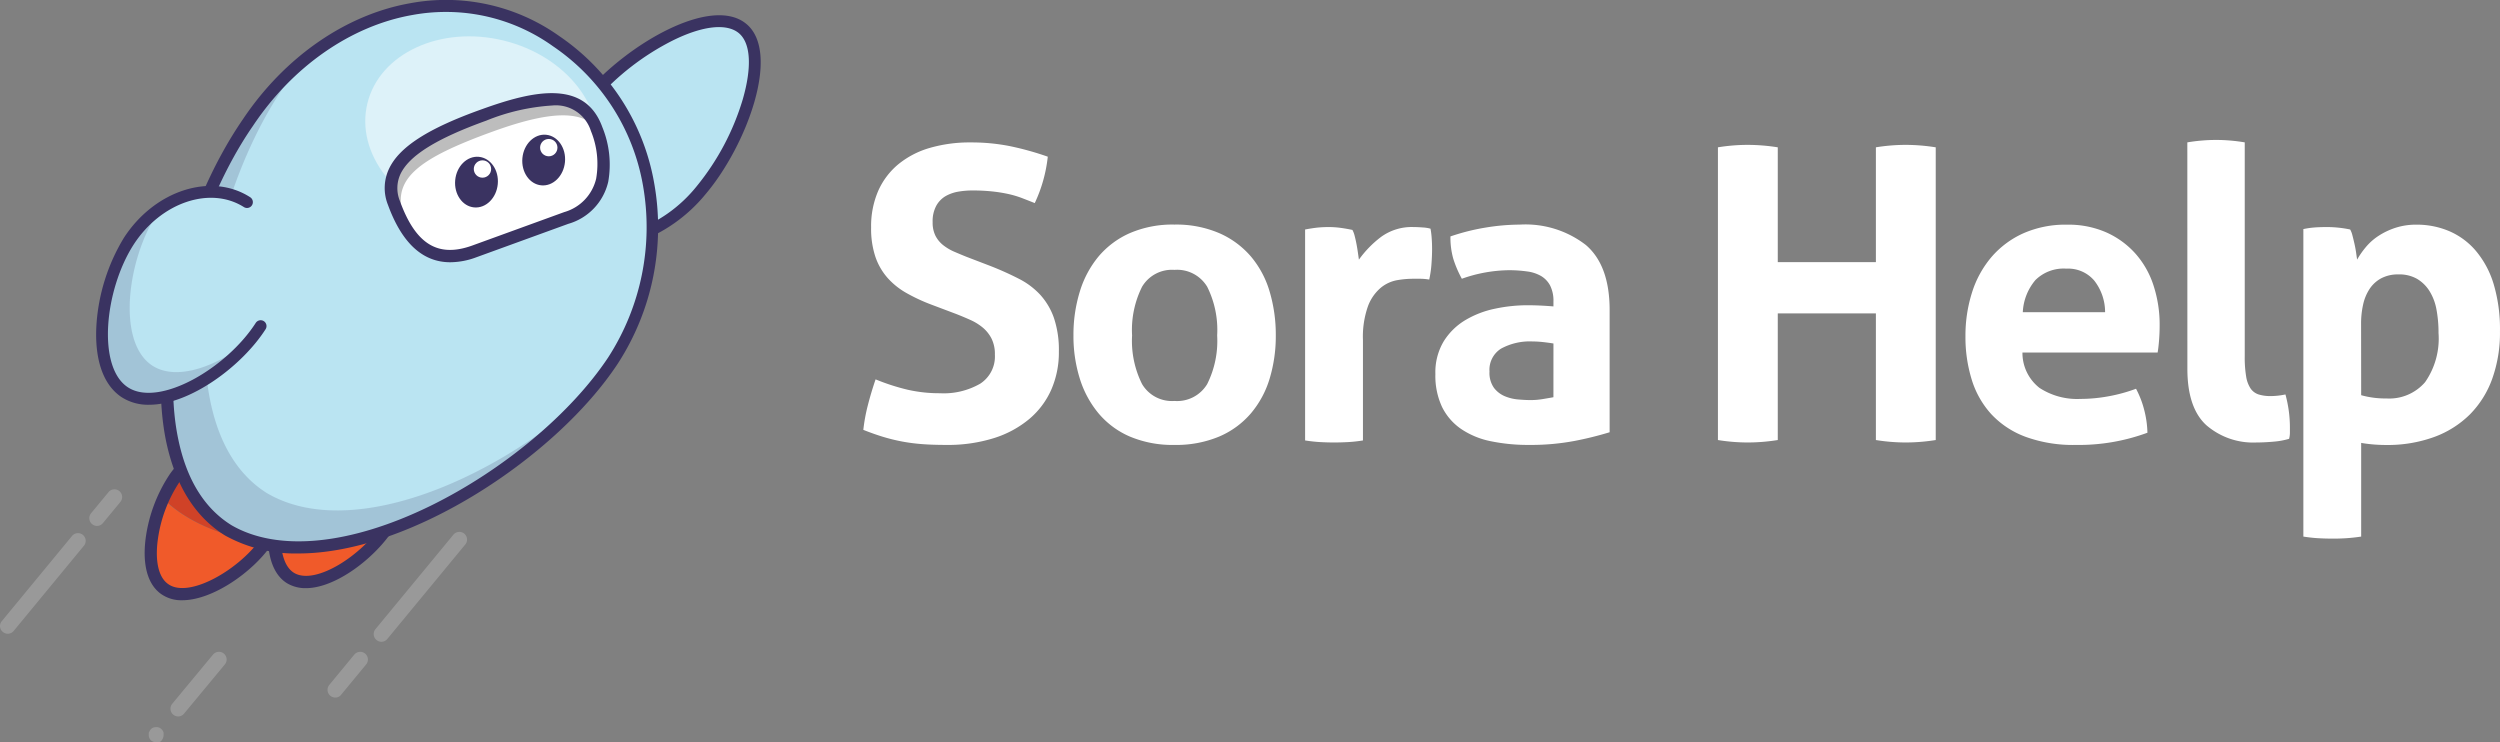 <svg xmlns="http://www.w3.org/2000/svg" viewBox="0 0 214.925 63.829">
  <rect x="0" y="0" width="214.925" height="63.829" fill="#808080" stroke="none"/>
  <defs>
    <style>
      .cls-1 {
        fill: #fff;
      }

      .cls-2 {
        opacity: 0.2;
      }

      .cls-3 {
        fill: #bae4f2;
      }

      .cls-4 {
        fill: #3a3361;
      }

      .cls-5 {
        fill: #f05a2a;
      }

      .cls-6 {
        fill: #d04227;
      }

      .cls-7 {
        opacity: 0.18;
      }

      .cls-8 {
        opacity: 0.5;
      }

      .cls-9 {
        opacity: 0.26;
      }
    </style>
  </defs>
  <g id="logo" transform="translate(-298 -14.17)">
    <path id="Path_2911" data-name="Path 2911" class="cls-1" d="M7.035-11.655a15.174,15.174,0,0,1-2.135-1,6.334,6.334,0,0,1-1.61-1.3,5.361,5.361,0,0,1-1.033-1.8,7.658,7.658,0,0,1-.367-2.52A7.626,7.626,0,0,1,2.5-21.42a6.258,6.258,0,0,1,1.733-2.292,7.586,7.586,0,0,1,2.695-1.4,12.286,12.286,0,0,1,3.535-.473,16.853,16.853,0,0,1,3.342.315,25.349,25.349,0,0,1,3.273.91,12.478,12.478,0,0,1-1.12,3.99q-.525-.21-1.068-.42a8.35,8.35,0,0,0-1.155-.35,12.66,12.66,0,0,0-1.383-.227,15.642,15.642,0,0,0-1.75-.088,7.137,7.137,0,0,0-1.208.1,3.34,3.34,0,0,0-1.1.385,2.182,2.182,0,0,0-.8.823,2.8,2.8,0,0,0-.315,1.417,2.528,2.528,0,0,0,.245,1.173,2.461,2.461,0,0,0,.665.805,4.211,4.211,0,0,0,.945.56q.525.227,1.05.438l2.1.805A26.46,26.46,0,0,1,14.6-13.86a6.5,6.5,0,0,1,1.838,1.382,5.824,5.824,0,0,1,1.173,1.995,8.628,8.628,0,0,1,.42,2.888,7.988,7.988,0,0,1-.648,3.255A6.991,6.991,0,0,1,15.5-1.82,8.856,8.856,0,0,1,12.477-.175,13.225,13.225,0,0,1,8.33.42Q7.175.42,6.265.35A15.56,15.56,0,0,1,4.533.123,15.777,15.777,0,0,1,2.9-.28q-.8-.245-1.68-.595A14.805,14.805,0,0,1,1.61-2.993q.28-1.1.665-2.223a18.4,18.4,0,0,0,2.765.893,12.326,12.326,0,0,0,2.765.3,6.291,6.291,0,0,0,3.465-.823,2.784,2.784,0,0,0,1.26-2.5,2.961,2.961,0,0,0-.3-1.4,3.048,3.048,0,0,0-.77-.945,4.652,4.652,0,0,0-1.068-.648Q9.8-10.605,9.17-10.85ZM27.965.42A9.44,9.44,0,0,1,24.132-.3a7.273,7.273,0,0,1-2.695-2,8.7,8.7,0,0,1-1.61-2.992,12.24,12.24,0,0,1-.542-3.71,12.582,12.582,0,0,1,.542-3.745,8.658,8.658,0,0,1,1.61-3.028,7.442,7.442,0,0,1,2.695-2.013,9.244,9.244,0,0,1,3.833-.735,9.367,9.367,0,0,1,3.85.735,7.573,7.573,0,0,1,2.73,2.013,8.293,8.293,0,0,1,1.61,3.028,12.971,12.971,0,0,1,.525,3.745,12.617,12.617,0,0,1-.525,3.71,8.328,8.328,0,0,1-1.61,2.992,7.4,7.4,0,0,1-2.73,2A9.566,9.566,0,0,1,27.965.42Zm0-3.78a3.016,3.016,0,0,0,2.818-1.452,8.32,8.32,0,0,0,.857-4.182,8.32,8.32,0,0,0-.857-4.183,3.016,3.016,0,0,0-2.818-1.452,2.983,2.983,0,0,0-2.782,1.452,8.32,8.32,0,0,0-.858,4.183,8.32,8.32,0,0,0,.858,4.182A2.983,2.983,0,0,0,27.965-3.36ZM39.2-18.1q.525-.1,1-.157a9.387,9.387,0,0,1,1.033-.052,7.548,7.548,0,0,1,1.033.07q.507.07,1,.175a2.015,2.015,0,0,1,.192.507q.088.332.158.7t.122.735l.088.613a9.018,9.018,0,0,1,1.89-1.943,4.471,4.471,0,0,1,2.8-.858q.35,0,.8.035a3.027,3.027,0,0,1,.665.105,6.805,6.805,0,0,1,.1.8q.035.455.035.945,0,.6-.053,1.3a9.353,9.353,0,0,1-.192,1.33,4.812,4.812,0,0,0-.857-.07H48.44a8.16,8.16,0,0,0-1.33.122,3.06,3.06,0,0,0-1.4.648,3.83,3.83,0,0,0-1.1,1.575,7.88,7.88,0,0,0-.437,2.94V.035a11.559,11.559,0,0,1-1.26.14Q42.28.21,41.685.21T40.478.175Q39.865.14,39.2.035ZM60.55-8.3q-.42-.07-.91-.123a8.3,8.3,0,0,0-.875-.052,5.161,5.161,0,0,0-2.713.613,2.144,2.144,0,0,0-1,1.977,2.222,2.222,0,0,0,.385,1.4,2.3,2.3,0,0,0,.928.717,3.808,3.808,0,0,0,1.155.28q.613.053,1.068.053a6.377,6.377,0,0,0,1.05-.088q.525-.087.91-.157Zm0-3.605a2.9,2.9,0,0,0-.28-1.365,2.094,2.094,0,0,0-.77-.823,3.2,3.2,0,0,0-1.208-.4A11.051,11.051,0,0,0,56.7-14.6a12.387,12.387,0,0,0-4.025.735,9.467,9.467,0,0,1-.735-1.715,6.658,6.658,0,0,1-.245-1.925,18.585,18.585,0,0,1,3.08-.77,18.335,18.335,0,0,1,2.87-.245,8.482,8.482,0,0,1,5.688,1.75q2.047,1.75,2.047,5.6v10.5A29.189,29.189,0,0,1,62.4.07,20.268,20.268,0,0,1,58.45.42,15.816,15.816,0,0,1,55.177.105a7.017,7.017,0,0,1-2.555-1.05,4.945,4.945,0,0,1-1.645-1.89A6.3,6.3,0,0,1,50.4-5.67a5.183,5.183,0,0,1,.717-2.818,5.533,5.533,0,0,1,1.855-1.82,8.208,8.208,0,0,1,2.537-.98,13.437,13.437,0,0,1,2.8-.3q1.015,0,2.24.1ZM74.69-25.165a15.943,15.943,0,0,1,2.555-.21,16.6,16.6,0,0,1,2.59.21v9.87H88.27v-9.87a15.943,15.943,0,0,1,2.555-.21,16.6,16.6,0,0,1,2.59.21V0A16.389,16.389,0,0,1,90.86.21,16.155,16.155,0,0,1,88.27,0V-10.885H79.835V0A16.389,16.389,0,0,1,77.28.21,16.155,16.155,0,0,1,74.69,0Zm26.18,17.64a3.81,3.81,0,0,0,1.47,3.045,5.917,5.917,0,0,0,3.5.945,13.491,13.491,0,0,0,2.433-.227,13.786,13.786,0,0,0,2.362-.647,8.128,8.128,0,0,1,.665,1.68,8.6,8.6,0,0,1,.315,2.1,17.054,17.054,0,0,1-6.16,1.05,11.945,11.945,0,0,1-4.322-.7,7.671,7.671,0,0,1-2.94-1.943,7.8,7.8,0,0,1-1.68-2.958,12.362,12.362,0,0,1-.543-3.745,12.218,12.218,0,0,1,.56-3.745,8.752,8.752,0,0,1,1.662-3.045,7.866,7.866,0,0,1,2.73-2.047,8.967,8.967,0,0,1,3.8-.753,8.071,8.071,0,0,1,3.36.665,7.406,7.406,0,0,1,2.5,1.82,7.667,7.667,0,0,1,1.558,2.748,10.833,10.833,0,0,1,.525,3.413q0,.665-.052,1.313t-.122,1.032Zm7.105-3.465a4.408,4.408,0,0,0-.928-2.712,2.945,2.945,0,0,0-2.4-1.033,3.453,3.453,0,0,0-2.66.98A4.6,4.6,0,0,0,100.9-10.99Zm7.07-14.6a15.1,15.1,0,0,1,2.485-.21,14.9,14.9,0,0,1,2.45.21V-7.21a10.036,10.036,0,0,0,.122,1.75,2.584,2.584,0,0,0,.385,1.033,1.342,1.342,0,0,0,.682.507,3.363,3.363,0,0,0,1.05.14,5.883,5.883,0,0,0,.613-.035,5.764,5.764,0,0,0,.647-.105,10.782,10.782,0,0,1,.385,2.8v.507a2.111,2.111,0,0,1-.07.508,6.5,6.5,0,0,1-1.347.245Q121.66.21,121,.21a6.158,6.158,0,0,1-4.323-1.488q-1.627-1.488-1.628-4.847Zm9.975,7.455a7.093,7.093,0,0,1,.963-.14q.472-.035,1.067-.035a9.83,9.83,0,0,1,1.995.21,2.014,2.014,0,0,1,.193.508q.088.332.175.718t.14.752l.087.613a7.257,7.257,0,0,1,.77-1.1,4.918,4.918,0,0,1,1.1-.962,6.169,6.169,0,0,1,1.452-.683,5.735,5.735,0,0,1,1.785-.262,7.1,7.1,0,0,1,2.818.56,6.228,6.228,0,0,1,2.292,1.7,8.011,8.011,0,0,1,1.523,2.852,13.522,13.522,0,0,1,.542,4.06,11.722,11.722,0,0,1-.665,4.077A8.352,8.352,0,0,1,139.335-2.2a8.516,8.516,0,0,1-3.08,1.942,11.7,11.7,0,0,1-4.13.683q-.6,0-1.173-.053T129.99.245V8.3q-.665.1-1.277.14t-1.208.035q-.6,0-1.208-.035T125.02,8.3Zm4.97,14.28a7.651,7.651,0,0,0,2.17.28,4.064,4.064,0,0,0,3.325-1.4A6.552,6.552,0,0,0,136.64-9.2a10.864,10.864,0,0,0-.175-2.012,4.526,4.526,0,0,0-.6-1.592,3.166,3.166,0,0,0-1.067-1.05,3.067,3.067,0,0,0-1.592-.385,3.08,3.08,0,0,0-1.488.332,2.768,2.768,0,0,0-1,.91,4,4,0,0,0-.56,1.347,7.409,7.409,0,0,0-.175,1.645Z" transform="translate(371 52)"/>
    <g id="turbo" transform="translate(304.008 14.124)">
      <g id="speed-lines_1_" class="cls-2" transform="translate(-6.008 42.088)">
        <g id="Group_1" data-name="Group 1" transform="translate(0 3.809)">
          <path id="Path_744" data-name="Path 744" class="cls-1" d="M.66,173.324a.653.653,0,0,1-.426-.16.647.647,0,0,1-.08-.932l6.019-7.3a.662.662,0,1,1,1.012.852l-6.019,7.3A.656.656,0,0,1,.66,173.324Z" transform="translate(0.008 -164.692)"/>
        </g>
        <g id="Group_2" data-name="Group 2" transform="translate(7.67)">
          <path id="Path_745" data-name="Path 745" class="cls-1" d="M29.46,153.564a.666.666,0,0,1-.506-1.092l1.518-1.838a.662.662,0,0,1,1.012.852l-1.518,1.838A.656.656,0,0,1,29.46,153.564Z" transform="translate(-28.792 -150.393)"/>
        </g>
        <g id="Group_3" data-name="Group 3" transform="translate(28.151 14.009)">
          <path id="Path_746" data-name="Path 746" class="cls-1" d="M106.36,206.91a.666.666,0,0,1-.506-1.092l2.131-2.583a.662.662,0,1,1,1.012.852l-2.131,2.583A.618.618,0,0,1,106.36,206.91Z" transform="translate(-105.692 -202.992)"/>
        </g>
        <g id="Group_4" data-name="Group 4" transform="translate(32.12 3.702)">
          <path id="Path_747" data-name="Path 747" class="cls-1" d="M121.26,173.723a.666.666,0,0,1-.506-1.092l6.685-8.1a.662.662,0,1,1,1.012.852l-6.685,8.1A.656.656,0,0,1,121.26,173.723Z" transform="translate(-120.592 -164.292)"/>
        </g>
        <g id="Group_5" data-name="Group 5" transform="translate(12.786 20.466)">
          <path id="Path_748" data-name="Path 748" class="cls-1" d="M48.666,228.56a.83.83,0,0,1-.479-.186.642.642,0,0,1-.186-.479v-.133c0-.053.027-.08.053-.133s.027-.08.053-.107.053-.08.08-.107a.367.367,0,0,1,.107-.08.2.2,0,0,1,.107-.053.24.24,0,0,1,.133-.027.6.6,0,0,1,.586.186.368.368,0,0,1,.08.107.2.2,0,0,1,.053.107.24.24,0,0,1,.027.133v.133a.766.766,0,0,1-.186.479C49.039,228.506,48.852,228.56,48.666,228.56Z" transform="translate(-48 -227.238)"/>
        </g>
        <g id="Group_6" data-name="Group 6" transform="translate(14.648 14.009)">
          <path id="Path_749" data-name="Path 749" class="cls-1" d="M55.66,208.534a.666.666,0,0,1-.506-1.092l3.489-4.208a.662.662,0,1,1,1.012.852l-3.489,4.208A.656.656,0,0,1,55.66,208.534Z" transform="translate(-54.993 -202.992)"/>
        </g>
      </g>
      <g id="right-arm_1_" transform="translate(41.178 1.358)">
        <g id="Group_7" data-name="Group 7" transform="translate(0.508 0.52)">
          <path id="Path_750" data-name="Path 750" class="cls-3" d="M159.617,13.415c3.436-4.1,10.44-8.07,13.077-5.859s-.107,9.774-3.542,13.876-8.363,5.62-11,3.409C155.516,22.6,156.182,17.49,159.617,13.415Z" transform="translate(-156.538 -6.922)"/>
        </g>
        <g id="Group_8" data-name="Group 8">
          <path id="Path_751" data-name="Path 751" class="cls-4" d="M159.763,24.926a4.961,4.961,0,0,1-3.329-1.145,5.89,5.89,0,0,1-1.731-5.46,13.477,13.477,0,0,1,3.116-6.685h0c3.489-4.128,10.786-8.443,13.8-5.913,2.983,2.5,0,10.467-3.489,14.595a13.47,13.47,0,0,1-6.046,4.235A8.082,8.082,0,0,1,159.763,24.926ZM158.618,12.3a12.439,12.439,0,0,0-2.9,6.152,4.927,4.927,0,0,0,1.358,4.554,4.9,4.9,0,0,0,4.714.559,12.118,12.118,0,0,0,5.566-3.915A21.565,21.565,0,0,0,171.3,12.2c.8-2.77.692-4.847-.346-5.7s-3.089-.639-5.673.639a21.956,21.956,0,0,0-6.658,5.167Z" transform="translate(-154.631 -4.97)"/>
        </g>
      </g>
      <g id="feet_2_" transform="translate(6.433 36.254)">
        <g id="Group_13" data-name="Group 13" transform="translate(0.491 0.539)">
          <g id="Group_9" data-name="Group 9" transform="translate(10.649 9.45)">
            <path id="Path_752" data-name="Path 752" class="cls-5" d="M66,174.139a3.543,3.543,0,0,0,1.358,2.85c1.971,1.225,5.62-.932,7.7-3.489a23.764,23.764,0,0,1-6.179.8A25.673,25.673,0,0,1,66,174.139Z" transform="translate(-66 -173.5)"/>
          </g>
          <g id="Group_10" data-name="Group 10" transform="translate(0 6.121)">
            <path id="Path_753" data-name="Path 753" class="cls-5" d="M27.1,161c-1.278,2.85-1.651,6.552.107,7.777,2.131,1.518,6.605-1.145,8.629-3.942C32.085,164.276,28.942,162.864,27.1,161Z" transform="translate(-26.017 -161)"/>
          </g>
          <g id="Group_11" data-name="Group 11" transform="translate(10.631)">
            <path id="Path_754" data-name="Path 754" class="cls-6" d="M75.034,138.6c-2.237-1.412-5.54-.16-7.377,2.77a12.117,12.117,0,0,0-1.039,2.211,6.968,6.968,0,0,1-.639,3.01,10.033,10.033,0,0,0-.027,1.545,25.324,25.324,0,0,0,2.876.16,23.763,23.763,0,0,0,6.179-.8c.293-.346.533-.692.772-1.039C77.617,143.5,77.271,139.985,75.034,138.6Z" transform="translate(-65.934 -138.019)"/>
          </g>
          <g id="Group_12" data-name="Group 12" transform="translate(1.114 1.295)">
            <path id="Path_755" data-name="Path 755" class="cls-6" d="M39.761,150.13a13.5,13.5,0,0,1,.639-3.01,4.32,4.32,0,0,0-1.7-3.542c-2.157-1.518-5.54-.479-7.511,2.344a10.329,10.329,0,0,0-.985,1.784c1.811,1.864,4.98,3.276,8.736,3.862.027-.027.053-.08.08-.107A9.4,9.4,0,0,0,39.761,150.13Z" transform="translate(-30.2 -142.88)"/>
          </g>
        </g>
        <g id="Group_14" data-name="Group 14" transform="translate(10.601)">
          <path id="Path_756" data-name="Path 756" class="cls-4" d="M67.234,150.352a3.087,3.087,0,0,1-1.625-.426c-2.61-1.625-1.731-7.3.16-10.334a7.731,7.731,0,0,1,3.782-3.223,4.78,4.78,0,0,1,4.315.293,4.841,4.841,0,0,1,2.157,3.755,7.671,7.671,0,0,1-1.225,4.821C73.254,147.689,69.844,150.352,67.234,150.352Zm4.288-13.29a4.8,4.8,0,0,0-1.571.293,6.563,6.563,0,0,0-3.249,2.8c-1.758,2.823-2.317,7.724-.506,8.869,1.838,1.145,5.966-1.545,7.724-4.368h0a6.68,6.68,0,0,0,1.065-4.155,3.879,3.879,0,0,0-1.651-2.956A3.613,3.613,0,0,0,71.522,137.063Z" transform="translate(-63.98 -135.996)"/>
        </g>
        <g id="Group_15" data-name="Group 15" transform="translate(0 1.292)">
          <path id="Path_757" data-name="Path 757" class="cls-4" d="M27.4,154.951a3.024,3.024,0,0,1-1.811-.533c-1.172-.826-1.625-2.53-1.332-4.794a13.05,13.05,0,0,1,2.077-5.513c2.157-3.063,5.859-4.155,8.256-2.477,2.4,1.7,2.61,5.54.453,8.6h0C33.4,152.581,29.988,154.951,27.4,154.951Zm4.581-13.024a6.265,6.265,0,0,0-4.794,2.823,11.86,11.86,0,0,0-1.891,5.034c-.24,1.838.08,3.223.906,3.782,1.758,1.252,6.046-1.2,7.963-3.915,1.811-2.583,1.731-5.779-.186-7.111A3.4,3.4,0,0,0,31.985,141.927Z" transform="translate(-24.175 -140.848)"/>
        </g>
      </g>
      <g id="body_1_" transform="translate(7.81 0.046)">
        <g id="Group_16" data-name="Group 16" transform="translate(0.526 0.501)">
          <path id="Path_758" data-name="Path 758" class="cls-3" d="M69.667,32.414C63.2,42.242,45.8,52.336,36.589,47.009c-8.869-5.513-5.327-24.875,1.7-35.049C44.951,2,56.537-.957,64.766,4.955,73.289,10.681,75.766,22.8,69.667,32.414Z" transform="translate(-31.321 -1.926)"/>
        </g>
        <g id="Group_17" data-name="Group 17" class="cls-7" transform="translate(0.553 5.261)">
          <path id="Path_759" data-name="Path 759" class="cls-4" d="M39.991,56.927c-8.842-5.54-5.46-24.8,1.438-34.889a20.6,20.6,0,0,1,1.7-2.237,26,26,0,0,0-4.741,5.273c-7.031,10.174-10.573,29.536-1.7,35.049,8.15,4.741,22.825-2.717,30.548-11.319C59.22,55.915,47.1,61.108,39.991,56.927Z" transform="translate(-31.421 -19.8)"/>
        </g>
        <g id="Group_18" data-name="Group 18">
          <path id="Path_760" data-name="Path 760" class="cls-4" d="M41.186,47.627a12.462,12.462,0,0,1-6.312-1.545c-2.583-1.6-4.261-4.315-5.06-8.07-1.651-7.963,1.2-19.868,6.605-27.725C39.987,4.961,45.234,1.312,50.773.327A16.8,16.8,0,0,1,63.611,3.15a19.274,19.274,0,0,1,8.15,12.6A21.53,21.53,0,0,1,68.644,31.3h0C63.424,39.238,50.88,47.627,41.186,47.627ZM53.89,1.073a15.773,15.773,0,0,0-2.93.266c-5.273.932-10.28,4.421-13.689,9.535-5.193,7.511-8.017,19.336-6.419,26.926.719,3.489,2.264,5.966,4.581,7.4,3.995,2.317,10.2,1.7,17.072-1.651,6.259-3.063,12.118-7.963,15.314-12.784A20.636,20.636,0,0,0,70.8,15.96,18.228,18.228,0,0,0,63.078,4.029,15.8,15.8,0,0,0,53.89,1.073Z" transform="translate(-29.346 -0.046)"/>
        </g>
      </g>
      <g id="left-arm_1_" transform="translate(2.258 16.032)">
        <g id="Group_19" data-name="Group 19" transform="translate(0.502 0.491)">
          <path id="Path_761" data-name="Path 761" class="cls-3" d="M24.023,73.466c-2.477,3.862-8.523,7.7-11.665,5.7s-2.157-9.109.32-13,7.031-5.38,10.174-3.356" transform="translate(-10.383 -61.91)"/>
        </g>
        <g id="Group_20" data-name="Group 20" class="cls-7" transform="translate(0.529 1.9)">
          <path id="Path_762" data-name="Path 762" class="cls-4" d="M14.8,80.756c-3.116-2.024-2.157-9.109.346-13l.4-.559a10.48,10.48,0,0,0-2.77,2.85c-2.477,3.862-3.462,10.973-.32,12.97,2.8,1.784,7.91-1.065,10.733-4.448C20.395,80.783,16.933,82.115,14.8,80.756Z" transform="translate(-10.483 -67.2)"/>
        </g>
        <g id="Group_21" data-name="Group 21">
          <path id="Path_763" data-name="Path 763" class="cls-4" d="M13.052,78.879a4.2,4.2,0,0,1-2.344-.639c-1.6-1.039-2.37-3.249-2.184-6.259a16.505,16.505,0,0,1,2.344-7.431c2.637-4.1,7.511-5.673,10.866-3.516a.5.5,0,1,1-.533.852c-2.9-1.838-7.138-.4-9.481,3.223C9.217,69,8.551,75.657,11.241,77.388s8.469-1.651,10.973-5.54a.5.5,0,1,1,.852.533C21.042,75.55,16.568,78.879,13.052,78.879Z" transform="translate(-8.497 -60.068)"/>
        </g>
      </g>
      <g id="head-highlight_1_" class="cls-8" transform="translate(23.68 1.143)">
        <ellipse id="Ellipse_1" data-name="Ellipse 1" class="cls-1" cx="8.017" cy="10.094" rx="8.017" ry="10.094" transform="translate(0 15.578) rotate(-76.32)"/>
      </g>
      <g id="regular-eyes_1_" transform="translate(27.066 8.054)">
        <g id="Group_22" data-name="Group 22" transform="translate(0.538 0.557)">
          <path id="Path_764" data-name="Path 764" class="cls-1" d="M118.723,42.377l-7.91,2.876c-3.862,1.385-5.779-1.065-6.9-4.181-1.145-3.143,1.7-5.38,7.75-7.537s8.656-1.651,9.694,1.225C122.372,37.609,122.452,41.045,118.723,42.377Z" transform="translate(-103.666 -32.204)"/>
        </g>
        <g id="Group_23" data-name="Group 23" class="cls-9" transform="translate(0.645 0.714)">
          <path id="Path_765" data-name="Path 765" d="M105.114,42.862c-1.225-3.356,1.092-5.14,7.75-7.537,4.687-1.678,7.3-1.758,8.709-.346-1.145-2.53-3.782-2.93-9.535-.852-6.019,2.184-8.869,4.421-7.724,7.537a10.757,10.757,0,0,0,1.6,3.01A16.136,16.136,0,0,1,105.114,42.862Z" transform="translate(-104.066 -32.793)"/>
        </g>
        <g id="Group_24" data-name="Group 24">
          <path id="Path_766" data-name="Path 766" class="cls-4" d="M107.279,44.652c-2.37,0-4.155-1.651-5.353-4.927a3.88,3.88,0,0,1,.08-3.089c.879-1.891,3.356-3.489,7.99-5.14,4.5-1.625,8.869-2.557,10.36,1.545a8.5,8.5,0,0,1,.506,4.687,4.911,4.911,0,0,1-3.436,3.622l-7.91,2.876A6.487,6.487,0,0,1,107.279,44.652Zm8.762-13.476a17.95,17.95,0,0,0-5.673,1.305c-4.288,1.545-6.632,3.01-7.377,4.608a2.888,2.888,0,0,0-.053,2.264c1.358,3.755,3.276,4.927,6.232,3.862l7.91-2.876h0a3.924,3.924,0,0,0,2.743-2.876,7.438,7.438,0,0,0-.453-4.1A3.152,3.152,0,0,0,116.042,31.176Z" transform="translate(-101.645 -30.114)"/>
        </g>
        <g id="Group_25" data-name="Group 25" transform="translate(11.63 3.404)">
          <ellipse id="Ellipse_2" data-name="Ellipse 2" class="cls-4" cx="2.184" cy="1.838" rx="2.184" ry="1.838" transform="translate(0 4.348) rotate(-84.572)"/>
        </g>
        <g id="Group_26" data-name="Group 26" transform="translate(5.853 5.301)">
          <ellipse id="Ellipse_3" data-name="Ellipse 3" class="cls-4" cx="2.184" cy="1.838" rx="2.184" ry="1.838" transform="translate(0 4.348) rotate(-84.572)"/>
        </g>
        <g id="Group_27" data-name="Group 27" transform="translate(7.658 5.776)">
          <circle id="Ellipse_4" data-name="Ellipse 4" class="cls-1" cx="0.746" cy="0.746" r="0.746"/>
        </g>
        <g id="Group_28" data-name="Group 28" transform="translate(13.358 3.938)">
          <circle id="Ellipse_5" data-name="Ellipse 5" class="cls-1" cx="0.746" cy="0.746" r="0.746"/>
        </g>
      </g>
    </g>
  </g>
</svg>
